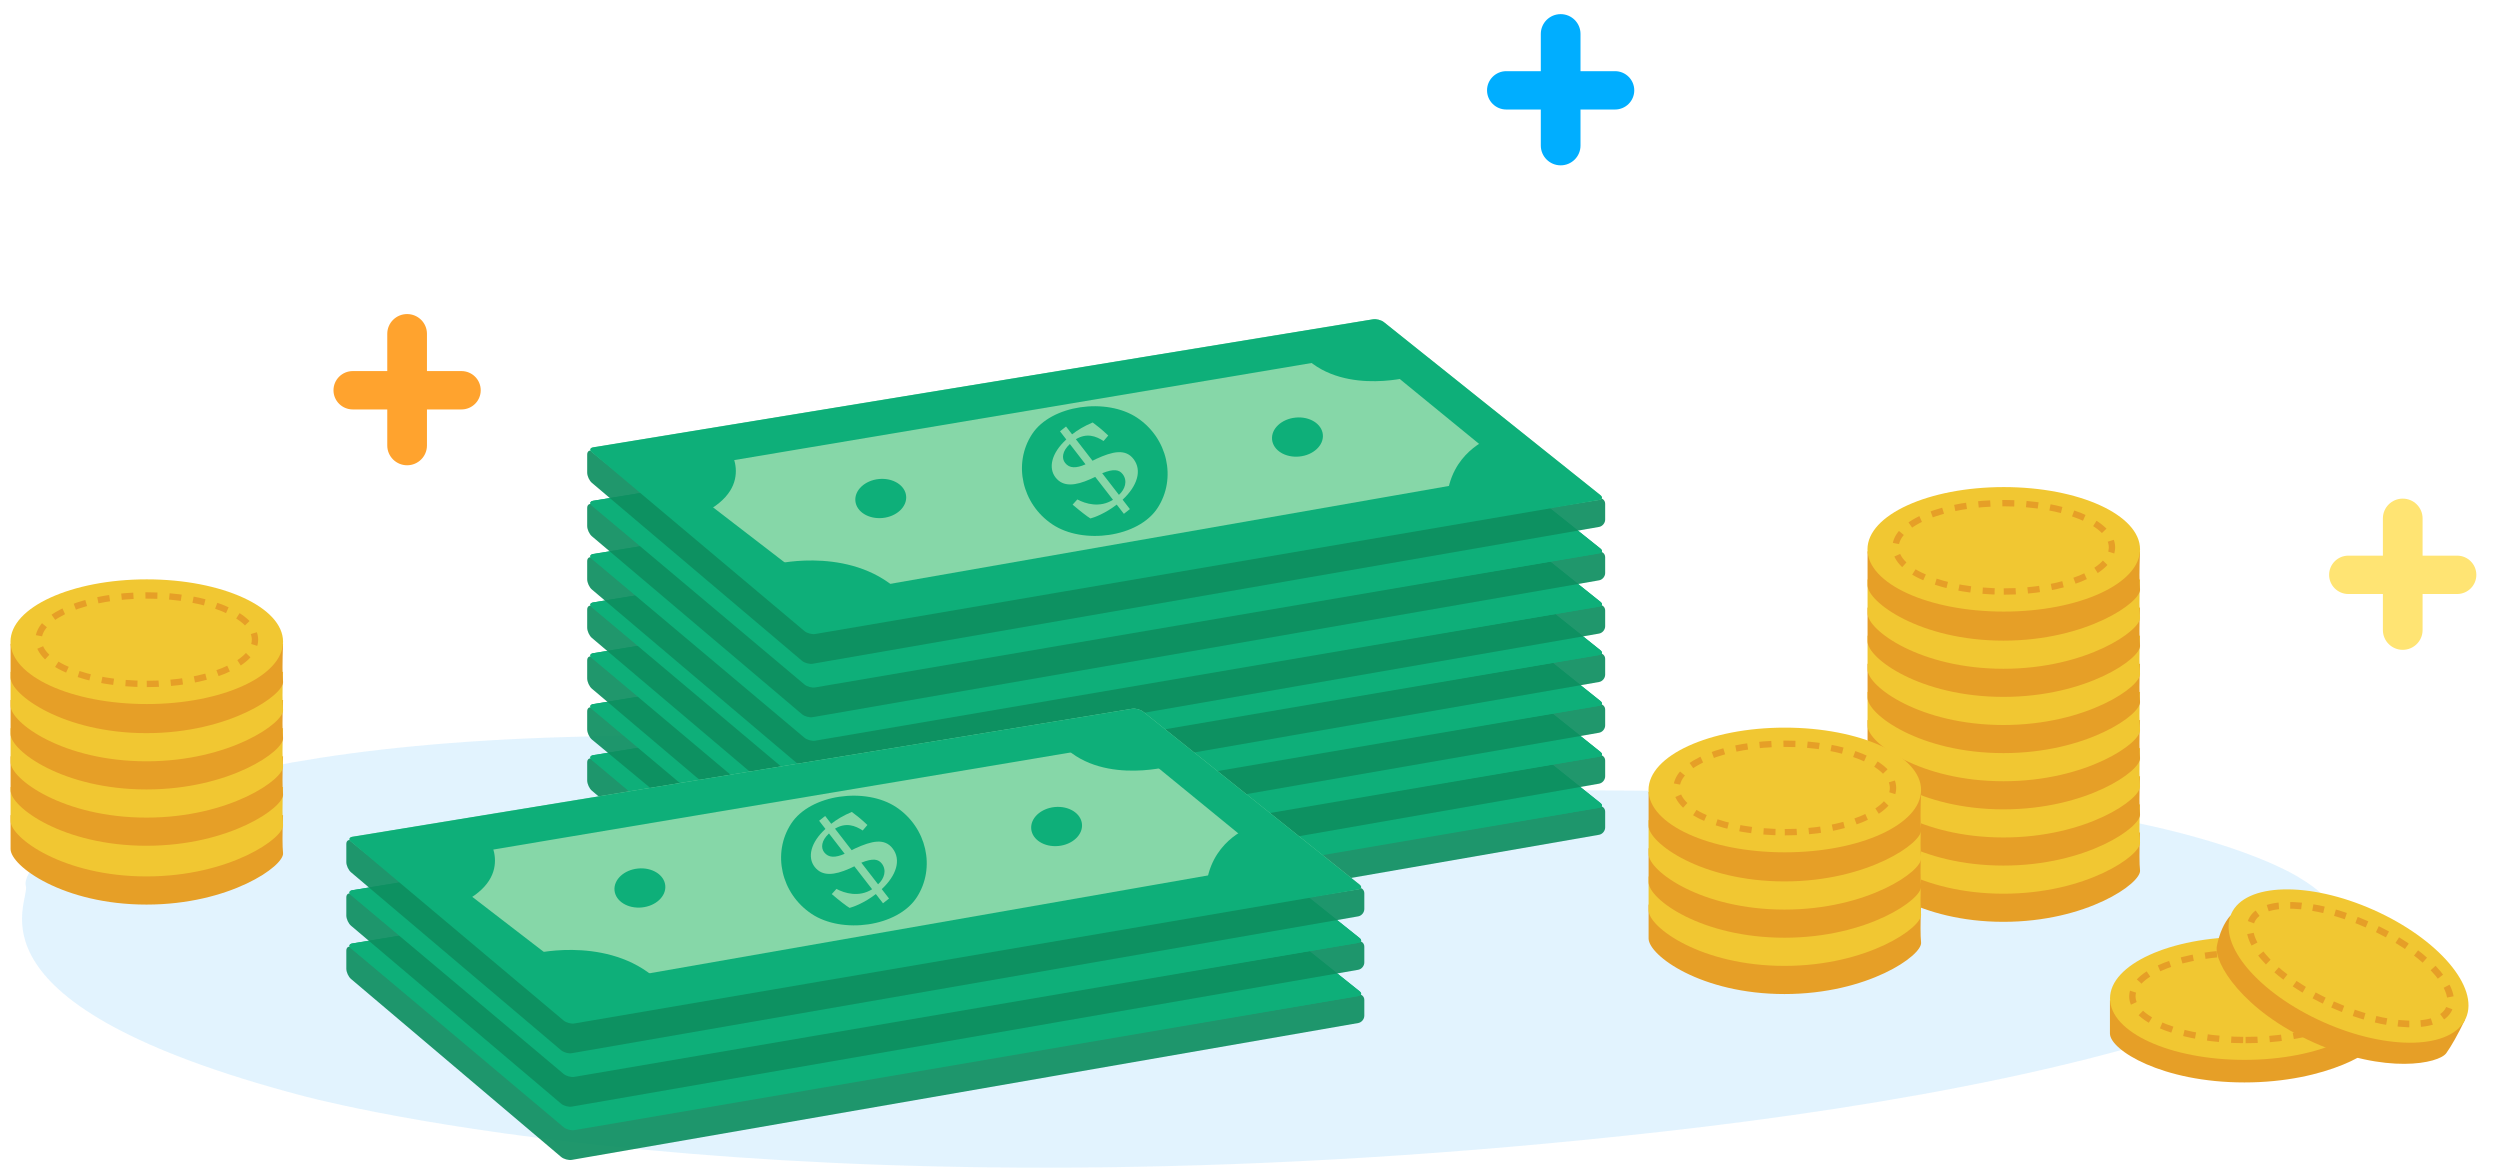 <svg xmlns="http://www.w3.org/2000/svg" width="167" height="78" viewBox="0 0 167 78" fill="none"><path opacity="0.15" d="M122.534 52.948C106.507 52.666 93.756 53.101 80.865 51.546C57.455 48.721 48.574 48.927 37.84 49.234C7.946 50.09 1.281 57.633 1.727 59.179C2.052 60.314 -3.023 67.101 20.303 73.224C23.691 74.112 55.646 81.811 111.006 75.598C126.588 73.85 142.549 70.907 152.757 66.303C155.773 64.942 158.655 61.604 153.597 58.629C153.597 58.629 145.685 53.356 122.534 52.948Z" fill="#3FB1FB"></path><path opacity="0.92" d="M39.59 50.703C39.389 50.597 39.224 50.698 39.224 50.927V52.137C39.224 52.366 39.366 52.674 39.54 52.821L53.571 64.706C53.745 64.853 54.069 64.941 54.292 64.903L106.82 55.763C107.043 55.724 107.225 55.505 107.225 55.276V54.219C107.225 53.99 107.041 53.822 106.816 53.847L56.459 59.303C56.234 59.327 55.886 59.261 55.685 59.155L39.59 50.703Z" fill="#0E8E60"></path><path d="M39.544 50.774C39.368 50.629 39.408 50.481 39.631 50.444L91.716 41.895C91.94 41.858 92.268 41.944 92.446 42.087L106.902 53.636C107.08 53.777 107.043 53.924 106.819 53.961L54.54 62.711C54.317 62.748 53.99 62.66 53.815 62.516L39.544 50.774Z" fill="#0EAF79"></path><path d="M92.445 42.086C92.267 41.944 91.939 41.858 91.716 41.895L39.631 50.444C39.407 50.481 39.367 50.631 39.541 50.778L53.736 62.719C53.911 62.866 54.236 62.954 54.459 62.916L106.819 53.964C107.042 53.925 107.08 53.778 106.902 53.636L92.445 42.086ZM44.846 52.312C44.666 52.173 44.702 52.029 44.925 51.991L91.01 44.242C91.233 44.205 91.559 44.292 91.736 44.436L100.957 51.978C101.133 52.123 101.094 52.273 100.871 52.312L55.64 60.236C55.417 60.275 55.087 60.193 54.907 60.055L44.846 52.312Z" fill="#0EAF79"></path><path d="M48.52 50.206C48.52 50.206 50.744 53.009 46.865 54.899L42.474 51.548L48.52 50.206Z" fill="#0EAF79"></path><path d="M51.938 58.22C51.938 58.22 57.136 57.013 60.313 60.307L55.355 61.712L51.938 58.22Z" fill="#0EAF79"></path><path d="M94.132 45.752C94.132 45.752 89.137 47.095 86.669 43.865C86.669 43.865 90.303 43.26 90.475 43.26C90.647 43.26 94.132 45.752 94.132 45.752Z" fill="#0EAF79"></path><path d="M99.514 49.841C99.514 49.841 96.861 50.785 96.646 53.955L102.239 52.31L99.514 49.841Z" fill="#0EAF79"></path><path d="M60.53 53.698C60.599 54.416 59.897 55.074 58.961 55.166C58.024 55.26 57.21 54.751 57.14 54.032C57.071 53.314 57.774 52.656 58.71 52.564C59.646 52.472 60.461 52.979 60.53 53.698Z" fill="#0EAF79"></path><path d="M86.794 51.061C87.73 50.969 88.433 50.312 88.362 49.594C88.292 48.876 87.476 48.368 86.539 48.459C85.603 48.551 84.9 49.208 84.971 49.926C85.041 50.644 85.857 51.152 86.794 51.061Z" fill="#0EAF79"></path><path d="M77.327 54.494C76.044 56.466 72.343 56.955 70.305 55.597C68.266 54.239 67.654 51.541 68.938 49.57C70.22 47.6 73.92 47.11 75.959 48.468C77.996 49.827 78.609 52.523 77.327 54.494Z" fill="#0EAF79"></path><path d="M73.222 51.222C74.322 50.718 75.176 50.525 75.717 51.225C76.309 51.988 75.966 53.036 74.992 53.943L75.477 54.572L75.075 54.889L74.596 54.272C73.841 54.858 73.102 55.133 72.842 55.198C72.65 55.089 72.128 54.685 71.651 54.275L71.965 53.928C72.506 54.219 73.47 54.509 74.347 53.951L73.161 52.419L72.841 52.569C71.832 53.015 71.019 53.113 70.509 52.458C70.019 51.823 70.226 50.84 71.228 49.922L70.808 49.376L71.211 49.057L71.617 49.579C71.977 49.294 72.435 49.02 72.991 48.786C73.277 48.997 73.567 49.218 74.033 49.659L73.718 50.026C73.215 49.698 72.6 49.467 71.868 49.905L72.981 51.343L73.222 51.222ZM71.466 50.227C70.956 50.698 70.908 51.179 71.146 51.484C71.438 51.862 71.887 51.857 72.514 51.582L71.466 50.227ZM74.745 53.62C75.161 53.251 75.336 52.681 74.996 52.24C74.762 51.941 74.418 51.859 73.626 52.177L74.745 53.62Z" fill="#0EAF79"></path><path opacity="0.92" d="M39.59 47.29C39.389 47.184 39.224 47.286 39.224 47.515V48.724C39.224 48.953 39.368 49.259 39.542 49.404L53.897 61.296C54.072 61.442 54.398 61.528 54.621 61.489L106.819 52.35C107.042 52.311 107.225 52.092 107.225 51.863V50.806C107.225 50.577 107.041 50.41 106.816 50.434L56.459 55.89C56.234 55.914 55.886 55.848 55.685 55.742L39.59 47.29Z" fill="#0E8E60"></path><path d="M39.543 47.361C39.368 47.217 39.407 47.068 39.631 47.031L91.716 38.481C91.94 38.445 92.268 38.531 92.445 38.673L106.902 50.222C107.08 50.364 107.042 50.51 106.819 50.548L54.484 59.327C54.261 59.364 53.935 59.276 53.76 59.131L39.543 47.361Z" fill="#0EAF79"></path><path d="M92.445 38.672C92.267 38.531 91.939 38.445 91.716 38.481L39.631 47.031C39.407 47.068 39.367 47.218 39.541 47.364L53.736 59.305C53.911 59.452 54.236 59.54 54.459 59.502L106.819 50.55C107.042 50.511 107.08 50.364 106.902 50.222L92.445 38.672ZM44.846 48.899C44.666 48.76 44.702 48.616 44.925 48.578L91.01 40.829C91.233 40.792 91.559 40.879 91.736 41.023L100.957 48.565C101.133 48.709 101.094 48.859 100.871 48.898L55.64 56.823C55.417 56.862 55.087 56.781 54.907 56.642L44.846 48.899Z" fill="#0EAF79"></path><path d="M48.52 46.793C48.52 46.793 50.744 49.596 46.865 51.486L42.474 48.134L48.52 46.793Z" fill="#0EAF79"></path><path d="M51.938 54.807C51.938 54.807 57.136 53.6 60.313 56.895L55.355 58.3L51.938 54.807Z" fill="#0EAF79"></path><path d="M94.132 42.339C94.132 42.339 89.137 43.682 86.669 40.453C86.669 40.453 90.303 39.847 90.475 39.847C90.647 39.847 94.132 42.339 94.132 42.339Z" fill="#0EAF79"></path><path d="M99.514 46.428C99.514 46.428 96.861 47.373 96.646 50.542L102.239 48.897L99.514 46.428Z" fill="#0EAF79"></path><path d="M60.53 50.284C60.599 51.002 59.897 51.66 58.961 51.752C58.025 51.846 57.21 51.337 57.14 50.618C57.071 49.9 57.774 49.242 58.71 49.15C59.646 49.058 60.461 49.566 60.53 50.284Z" fill="#0EAF79"></path><path d="M88.366 46.179C88.436 46.899 87.732 47.557 86.796 47.648C85.859 47.742 85.044 47.233 84.975 46.515C84.905 45.796 85.608 45.139 86.546 45.046C87.481 44.954 88.296 45.462 88.366 46.179Z" fill="#0EAF79"></path><path d="M77.327 51.082C76.044 53.053 72.343 53.542 70.305 52.184C68.266 50.827 67.654 48.128 68.938 46.157C70.22 44.187 73.92 43.697 75.959 45.054C77.996 46.413 78.609 49.11 77.327 51.082Z" fill="#0EAF79"></path><path d="M73.222 47.809C74.322 47.305 75.176 47.111 75.717 47.811C76.309 48.575 75.966 49.624 74.992 50.529L75.477 51.159L75.075 51.475L74.596 50.859C73.841 51.444 73.102 51.719 72.842 51.785C72.65 51.676 72.128 51.271 71.651 50.861L71.965 50.515C72.506 50.805 73.47 51.096 74.347 50.538L73.161 49.007L72.841 49.155C71.832 49.602 71.019 49.7 70.509 49.044C70.019 48.409 70.226 47.427 71.228 46.508L70.808 45.963L71.211 45.643L71.617 46.166C71.977 45.88 72.435 45.607 72.991 45.373C73.277 45.583 73.567 45.805 74.033 46.245L73.718 46.613C73.215 46.285 72.6 46.053 71.868 46.491L72.981 47.93L73.222 47.809ZM71.466 46.813C70.956 47.285 70.908 47.766 71.146 48.07C71.438 48.449 71.887 48.443 72.514 48.169L71.466 46.813ZM74.745 50.206C75.161 49.837 75.336 49.268 74.996 48.826C74.762 48.527 74.418 48.446 73.626 48.764L74.745 50.206Z" fill="#0EAF79"></path><path opacity="0.92" d="M39.59 43.889C39.389 43.783 39.224 43.885 39.224 44.114V45.322C39.224 45.551 39.366 45.859 39.54 46.006L53.571 57.891C53.745 58.038 54.069 58.126 54.292 58.088L106.82 48.947C107.043 48.908 107.225 48.689 107.225 48.46V47.404C107.225 47.175 107.041 47.008 106.816 47.032L56.459 52.489C56.234 52.514 55.886 52.447 55.685 52.342L39.59 43.889Z" fill="#0E8E60"></path><path d="M39.544 43.96C39.368 43.816 39.408 43.667 39.631 43.631L91.716 35.081C91.94 35.045 92.268 35.131 92.446 35.273L106.902 46.822C107.08 46.964 107.043 47.11 106.819 47.147L54.497 55.862C54.274 55.9 53.948 55.812 53.772 55.667L39.544 43.96Z" fill="#0EAF79"></path><path d="M92.445 35.273C92.267 35.131 91.939 35.045 91.716 35.081L39.631 43.631C39.407 43.667 39.367 43.817 39.541 43.963L53.736 55.904C53.911 56.051 54.236 56.139 54.459 56.101L106.819 47.149C107.042 47.111 107.08 46.964 106.902 46.822L92.445 35.273ZM44.846 45.498C44.666 45.359 44.702 45.215 44.925 45.178L91.01 37.428C91.233 37.391 91.559 37.478 91.736 37.622L100.957 45.165C101.133 45.309 101.094 45.459 100.871 45.498L55.64 53.422C55.417 53.461 55.087 53.379 54.907 53.24L44.846 45.498Z" fill="#0EAF79"></path><path d="M48.52 43.392C48.52 43.392 50.744 46.196 46.865 48.085L42.474 44.734L48.52 43.392Z" fill="#0EAF79"></path><path d="M51.938 51.407C51.938 51.407 57.136 50.198 60.313 53.493L55.355 54.898L51.938 51.407Z" fill="#0EAF79"></path><path d="M94.132 38.937C94.132 38.937 89.137 40.282 86.669 37.051C86.669 37.051 90.303 36.446 90.475 36.446C90.647 36.446 94.132 38.937 94.132 38.937Z" fill="#0EAF79"></path><path d="M99.514 43.027C99.514 43.027 96.861 43.972 96.646 47.14L102.239 45.495L99.514 43.027Z" fill="#0EAF79"></path><path d="M60.53 46.883C60.599 47.602 59.897 48.259 58.961 48.352C58.025 48.445 57.21 47.937 57.14 47.218C57.071 46.499 57.774 45.842 58.71 45.749C59.646 45.657 60.461 46.166 60.53 46.883Z" fill="#0EAF79"></path><path d="M86.8 44.245C87.736 44.154 88.439 43.497 88.369 42.779C88.299 42.061 87.483 41.552 86.546 41.644C85.609 41.735 84.907 42.392 84.977 43.11C85.047 43.828 85.863 44.337 86.8 44.245Z" fill="#0EAF79"></path><path d="M77.327 47.68C76.044 49.651 72.343 50.141 70.305 48.782C68.266 47.425 67.654 44.726 68.938 42.755C70.22 40.785 73.92 40.296 75.959 41.653C77.996 43.011 78.609 45.708 77.327 47.68Z" fill="#0EAF79"></path><path d="M73.222 44.407C74.322 43.903 75.176 43.71 75.717 44.41C76.309 45.174 75.966 46.222 74.992 47.129L75.477 47.757L75.075 48.075L74.596 47.458C73.841 48.043 73.102 48.318 72.842 48.384C72.65 48.275 72.128 47.87 71.651 47.46L71.965 47.113C72.506 47.404 73.47 47.695 74.347 47.138L73.161 45.606L72.841 45.754C71.832 46.202 71.019 46.297 70.509 45.643C70.019 45.009 70.226 44.026 71.228 43.107L70.808 42.563L71.211 42.243L71.617 42.764C71.977 42.479 72.435 42.206 72.991 41.973C73.277 42.182 73.567 42.405 74.033 42.844L73.718 43.211C73.215 42.883 72.6 42.653 71.868 43.09L72.981 44.529L73.222 44.407ZM71.466 43.41C70.956 43.884 70.908 44.364 71.146 44.668C71.438 45.047 71.887 45.041 72.514 44.767L71.466 43.41ZM74.745 46.805C75.161 46.436 75.336 45.866 74.996 45.425C74.762 45.127 74.418 45.045 73.626 45.362L74.745 46.805Z" fill="#0EAF79"></path><path opacity="0.92" d="M39.59 40.498C39.389 40.393 39.224 40.494 39.224 40.723V41.931C39.224 42.16 39.366 42.468 39.54 42.615L53.571 54.5C53.745 54.647 54.069 54.736 54.292 54.697L106.82 45.557C107.043 45.518 107.225 45.299 107.225 45.07V44.014C107.225 43.785 107.041 43.617 106.816 43.642L56.459 49.099C56.234 49.123 55.886 49.056 55.685 48.951L39.59 40.498Z" fill="#0E8E60"></path><path d="M39.543 40.57C39.368 40.425 39.407 40.276 39.631 40.24L91.716 31.691C91.939 31.654 92.268 31.74 92.445 31.882L106.902 43.431C107.08 43.573 107.042 43.72 106.819 43.757L54.519 52.535C54.295 52.572 53.969 52.485 53.794 52.34L39.543 40.57Z" fill="#0EAF79"></path><path d="M92.445 31.882C92.267 31.74 91.939 31.654 91.716 31.691L39.631 40.24C39.407 40.276 39.367 40.426 39.541 40.572L53.736 52.513C53.911 52.659 54.236 52.748 54.459 52.71L106.819 43.758C107.042 43.72 107.08 43.573 106.902 43.431L92.445 31.882ZM44.846 42.106C44.666 41.968 44.702 41.824 44.925 41.786L91.01 34.038C91.233 34 91.559 34.087 91.736 34.231L100.957 41.774C101.133 41.918 101.094 42.068 100.871 42.106L55.64 50.031C55.417 50.07 55.087 49.988 54.907 49.849L44.846 42.106Z" fill="#0EAF79"></path><path d="M48.52 40.002C48.52 40.002 50.744 42.805 46.865 44.694L42.474 41.343L48.52 40.002Z" fill="#0EAF79"></path><path d="M51.938 48.015C51.938 48.015 57.136 46.807 60.313 50.102L55.355 51.508L51.938 48.015Z" fill="#0EAF79"></path><path d="M94.132 35.547C94.132 35.547 89.137 36.891 86.669 33.661C86.669 33.661 90.303 33.055 90.475 33.055C90.647 33.055 94.132 35.547 94.132 35.547Z" fill="#0EAF79"></path><path d="M99.514 39.636C99.514 39.636 96.861 40.581 96.646 43.749L102.239 42.104L99.514 39.636Z" fill="#0EAF79"></path><path d="M60.53 43.492C60.599 44.211 59.897 44.869 58.961 44.961C58.025 45.053 57.21 44.546 57.14 43.828C57.071 43.108 57.774 42.45 58.71 42.358C59.646 42.266 60.461 42.774 60.53 43.492Z" fill="#0EAF79"></path><path d="M86.8 40.858C87.737 40.767 88.439 40.11 88.369 39.391C88.299 38.672 87.483 38.163 86.546 38.255C85.609 38.346 84.907 39.003 84.977 39.722C85.047 40.441 85.864 40.95 86.8 40.858Z" fill="#0EAF79"></path><path d="M77.327 44.29C76.044 46.261 72.343 46.751 70.305 45.392C68.266 44.035 67.654 41.336 68.938 39.365C70.22 37.395 73.92 36.906 75.959 38.263C77.996 39.621 78.609 42.318 77.327 44.29Z" fill="#0EAF79"></path><path d="M73.222 41.016C74.322 40.513 75.176 40.319 75.717 41.019C76.309 41.783 75.966 42.831 74.992 43.737L75.477 44.367L75.075 44.685L74.596 44.067C73.841 44.652 73.102 44.927 72.842 44.993C72.65 44.885 72.128 44.479 71.651 44.069L71.965 43.722C72.506 44.014 73.47 44.304 74.347 43.747L73.161 42.216L72.841 42.364C71.832 42.811 71.019 42.907 70.509 42.253C70.019 41.618 70.226 40.635 71.228 39.717L70.808 39.172L71.211 38.851L71.617 39.373C71.977 39.088 72.435 38.816 72.991 38.582C73.277 38.791 73.567 39.015 74.033 39.453L73.718 39.82C73.215 39.492 72.6 39.261 71.868 39.699L72.981 41.138L73.222 41.016ZM71.466 40.021C70.956 40.494 70.908 40.974 71.146 41.279C71.438 41.657 71.887 41.652 72.514 41.377L71.466 40.021ZM74.745 43.415C75.161 43.045 75.336 42.475 74.996 42.035C74.762 41.736 74.418 41.655 73.626 41.971L74.745 43.415Z" fill="#0EAF79"></path><path opacity="0.92" d="M39.59 37.264C39.389 37.158 39.224 37.259 39.224 37.488V38.698C39.224 38.927 39.366 39.234 39.54 39.381L53.571 51.267C53.745 51.414 54.069 51.502 54.292 51.463L106.82 42.323C107.043 42.284 107.225 42.065 107.225 41.836V40.78C107.225 40.551 107.041 40.384 106.816 40.408L56.459 45.864C56.234 45.889 55.886 45.822 55.685 45.717L39.59 37.264Z" fill="#0E8E60"></path><path d="M39.543 37.336C39.368 37.191 39.407 37.042 39.631 37.005L91.716 28.456C91.939 28.419 92.268 28.506 92.445 28.647L106.902 40.196C107.08 40.338 107.043 40.484 106.819 40.522L54.512 49.32C54.288 49.358 53.962 49.27 53.787 49.125L39.543 37.336Z" fill="#0EAF79"></path><path d="M92.445 28.647C92.267 28.505 91.939 28.42 91.716 28.456L39.631 37.005C39.407 37.042 39.367 37.192 39.541 37.338L53.736 49.28C53.911 49.426 54.236 49.514 54.459 49.477L106.819 40.523C107.042 40.486 107.08 40.338 106.902 40.196L92.445 28.647ZM44.846 38.873C44.666 38.734 44.702 38.59 44.925 38.552L91.01 30.803C91.233 30.765 91.559 30.852 91.736 30.996L100.957 38.54C101.133 38.684 101.094 38.834 100.871 38.873L55.64 46.797C55.417 46.836 55.087 46.755 54.907 46.616L44.846 38.873Z" fill="#0EAF79"></path><path d="M48.52 36.768C48.52 36.768 50.744 39.57 46.865 41.46L42.474 38.109L48.52 36.768Z" fill="#0EAF79"></path><path d="M51.938 44.78C51.938 44.78 57.136 43.573 60.313 46.868L55.355 48.273L51.938 44.78Z" fill="#0EAF79"></path><path d="M94.132 32.312C94.132 32.312 89.137 33.656 86.669 30.426C86.669 30.426 90.303 29.82 90.475 29.82C90.647 29.82 94.132 32.312 94.132 32.312Z" fill="#0EAF79"></path><path d="M99.514 36.401C99.514 36.401 96.861 37.346 96.646 40.514L102.239 38.869L99.514 36.401Z" fill="#0EAF79"></path><path d="M60.53 40.258C60.599 40.976 59.897 41.634 58.961 41.726C58.025 41.819 57.21 41.312 57.14 40.593C57.071 39.874 57.774 39.217 58.71 39.123C59.646 39.032 60.461 39.54 60.53 40.258Z" fill="#0EAF79"></path><path d="M88.366 36.154C88.436 36.873 87.732 37.531 86.796 37.623C85.859 37.715 85.044 37.207 84.975 36.489C84.905 35.77 85.608 35.113 86.546 35.019C87.481 34.928 88.296 35.435 88.366 36.154Z" fill="#0EAF79"></path><path d="M77.327 41.056C76.044 43.026 72.343 43.516 70.305 42.159C68.266 40.8 67.654 38.102 68.938 36.131C70.22 34.16 73.92 33.672 75.959 35.028C77.996 36.387 78.609 39.084 77.327 41.056Z" fill="#0EAF79"></path><path d="M73.222 37.783C74.322 37.279 75.176 37.085 75.717 37.785C76.309 38.549 75.966 39.597 74.992 40.503L75.477 41.133L75.075 41.45L74.596 40.833C73.841 41.418 73.102 41.692 72.842 41.759C72.65 41.651 72.128 41.246 71.651 40.835L71.965 40.489C72.506 40.78 73.47 41.07 74.347 40.512L73.161 38.981L72.841 39.129C71.832 39.577 71.019 39.673 70.509 39.019C70.019 38.384 70.226 37.401 71.228 36.483L70.808 35.938L71.211 35.618L71.617 36.14C71.977 35.855 72.435 35.581 72.991 35.348C73.277 35.558 73.567 35.78 74.033 36.219L73.718 36.586C73.215 36.259 72.6 36.027 71.868 36.466L72.981 37.904L73.222 37.783ZM71.466 36.787C70.956 37.26 70.908 37.739 71.146 38.044C71.438 38.423 71.887 38.417 72.514 38.143L71.466 36.787ZM74.745 40.181C75.161 39.811 75.336 39.241 74.996 38.8C74.762 38.502 74.418 38.421 73.626 38.738L74.745 40.181Z" fill="#0EAF79"></path><path opacity="0.92" d="M39.59 33.707C39.389 33.602 39.224 33.703 39.224 33.932V35.14C39.224 35.369 39.366 35.677 39.54 35.824L53.571 47.709C53.745 47.856 54.069 47.944 54.292 47.906L106.82 38.766C107.043 38.727 107.225 38.508 107.225 38.279V37.223C107.225 36.994 107.041 36.827 106.816 36.851L56.459 42.306C56.234 42.331 55.886 42.264 55.685 42.158L39.59 33.707Z" fill="#0E8E60"></path><path d="M39.543 33.779C39.368 33.634 39.407 33.485 39.631 33.449L91.716 24.898C91.94 24.861 92.268 24.947 92.445 25.089L106.902 36.639C107.08 36.781 107.043 36.928 106.819 36.966L54.498 45.76C54.275 45.797 53.948 45.709 53.773 45.564L39.543 33.779Z" fill="#0EAF79"></path><path d="M92.445 25.089C92.267 24.947 91.939 24.861 91.716 24.898L39.631 33.449C39.407 33.485 39.367 33.635 39.541 33.781L53.736 45.722C53.911 45.869 54.236 45.957 54.459 45.919L106.819 36.967C107.042 36.929 107.08 36.782 106.902 36.64L92.445 25.089ZM44.846 35.316C44.666 35.178 44.702 35.033 44.925 34.996L91.01 27.245C91.233 27.208 91.56 27.295 91.736 27.439L100.957 34.981C101.133 35.126 101.094 35.275 100.871 35.314L55.64 43.239C55.417 43.279 55.087 43.197 54.907 43.058L44.846 35.316Z" fill="#0EAF79"></path><path d="M48.52 33.209C48.52 33.209 50.744 36.013 46.865 37.902L42.474 34.551L48.52 33.209Z" fill="#0EAF79"></path><path d="M51.938 41.223C51.938 41.223 57.136 40.016 60.313 43.312L55.355 44.716L51.938 41.223Z" fill="#0EAF79"></path><path d="M94.132 28.756C94.132 28.756 89.137 30.099 86.669 26.869C86.669 26.869 90.303 26.263 90.475 26.263C90.647 26.263 94.132 28.756 94.132 28.756Z" fill="#0EAF79"></path><path d="M99.514 32.844C99.514 32.844 96.861 33.79 96.646 36.958L102.239 35.312L99.514 32.844Z" fill="#0EAF79"></path><path d="M60.53 36.7C60.599 37.419 59.897 38.077 58.961 38.17C58.025 38.263 57.21 37.754 57.14 37.035C57.071 36.317 57.774 35.659 58.71 35.568C59.646 35.475 60.461 35.983 60.53 36.7Z" fill="#0EAF79"></path><path d="M88.366 32.597C88.436 33.315 87.732 33.974 86.796 34.065C85.859 34.158 85.044 33.65 84.975 32.932C84.905 32.212 85.608 31.555 86.546 31.463C87.481 31.371 88.296 31.878 88.366 32.597Z" fill="#0EAF79"></path><path d="M77.327 37.499C76.044 39.47 72.343 39.959 70.305 38.601C68.266 37.243 67.654 34.545 68.938 32.574C70.22 30.604 73.92 30.113 75.959 31.471C77.996 32.83 78.609 35.528 77.327 37.499Z" fill="#0EAF79"></path><path d="M73.222 34.226C74.322 33.722 75.176 33.529 75.717 34.228C76.309 34.992 75.966 36.041 74.992 36.947L75.477 37.576L75.075 37.892L74.596 37.275C73.841 37.861 73.102 38.136 72.842 38.202C72.65 38.093 72.128 37.689 71.651 37.279L71.965 36.932C72.506 37.222 73.47 37.513 74.347 36.955L73.161 35.423L72.841 35.573C71.832 36.018 71.019 36.116 70.509 35.461C70.019 34.826 70.226 33.844 71.228 32.926L70.808 32.38L71.211 32.06L71.617 32.583C71.977 32.297 72.435 32.025 72.991 31.79C73.277 32 73.567 32.222 74.033 32.662L73.718 33.029C73.215 32.701 72.6 32.471 71.868 32.908L72.981 34.347L73.222 34.226ZM71.466 33.229C70.956 33.701 70.908 34.182 71.146 34.487C71.438 34.865 71.887 34.86 72.514 34.586L71.466 33.229ZM74.745 36.624C75.161 36.254 75.336 35.685 74.996 35.244C74.762 34.944 74.418 34.862 73.626 35.181L74.745 36.624Z" fill="#0EAF79"></path><path opacity="0.92" d="M39.59 30.139C39.389 30.033 39.224 30.135 39.224 30.364V31.572C39.224 31.801 39.366 32.109 39.54 32.256L53.571 44.141C53.745 44.288 54.069 44.376 54.292 44.338L106.82 35.198C107.043 35.158 107.225 34.939 107.225 34.71V33.654C107.225 33.425 107.041 33.258 106.816 33.282L56.459 38.737C56.234 38.762 55.886 38.695 55.685 38.59L39.59 30.139Z" fill="#0E8E60"></path><path d="M39.546 30.206C39.369 30.064 39.407 29.917 39.63 29.881L91.716 21.33C91.939 21.293 92.268 21.379 92.445 21.521L106.902 33.071C107.079 33.213 107.042 33.358 106.818 33.394L54.293 41.674C54.069 41.71 53.741 41.622 53.564 41.479L39.546 30.206Z" fill="#86D7A8"></path><path d="M92.445 21.521C92.267 21.379 91.939 21.293 91.716 21.33L39.63 29.88C39.407 29.917 39.367 30.067 39.541 30.213L53.736 42.154C53.91 42.3 54.236 42.389 54.459 42.351L106.819 33.399C107.042 33.361 107.079 33.214 106.902 33.072L92.445 21.521ZM44.846 31.747C44.666 31.609 44.702 31.465 44.925 31.427L91.01 23.678C91.233 23.64 91.559 23.727 91.736 23.871L100.957 31.414C101.133 31.558 101.094 31.708 100.871 31.746L55.64 39.672C55.417 39.711 55.087 39.629 54.907 39.49L44.846 31.747Z" fill="#0EAF79"></path><path d="M48.52 29.642C48.52 29.642 50.744 32.444 46.865 34.334L42.473 30.983L48.52 29.642Z" fill="#0EAF79"></path><path d="M51.938 37.656C51.938 37.656 57.136 36.448 60.313 39.743L55.355 41.148L51.938 37.656Z" fill="#0EAF79"></path><path d="M94.132 25.188C94.132 25.188 89.137 26.531 86.669 23.3C86.669 23.3 90.303 22.695 90.475 22.695C90.647 22.695 94.132 25.188 94.132 25.188Z" fill="#0EAF79"></path><path d="M99.514 29.277C99.514 29.277 96.861 30.221 96.646 33.39L102.239 31.745L99.514 29.277Z" fill="#0EAF79"></path><path d="M60.53 33.133C60.599 33.851 59.896 34.509 58.961 34.601C58.024 34.694 57.209 34.187 57.139 33.468C57.071 32.749 57.774 32.091 58.709 31.999C59.646 31.907 60.461 32.414 60.53 33.133Z" fill="#0EAF79"></path><path d="M88.366 29.028C88.436 29.747 87.732 30.405 86.796 30.496C85.859 30.589 85.044 30.082 84.974 29.363C84.905 28.643 85.608 27.986 86.546 27.895C87.481 27.802 88.296 28.31 88.366 29.028Z" fill="#0EAF79"></path><path d="M77.327 33.931C76.044 35.901 72.342 36.39 70.305 35.032C68.266 33.675 67.654 30.977 68.938 29.006C70.22 27.036 73.92 26.546 75.959 27.904C77.996 29.261 78.609 31.958 77.327 33.931Z" fill="#0EAF79"></path><path d="M73.222 30.657C74.321 30.152 75.176 29.96 75.717 30.66C76.309 31.423 75.966 32.471 74.991 33.379L75.477 34.007L75.075 34.324L74.596 33.707C73.841 34.293 73.102 34.568 72.842 34.633C72.65 34.525 72.128 34.12 71.65 33.71L71.965 33.363C72.506 33.654 73.469 33.944 74.347 33.386L73.161 31.855L72.841 32.004C71.832 32.451 71.019 32.548 70.509 31.893C70.019 31.259 70.226 30.275 71.228 29.357L70.808 28.812L71.211 28.491L71.616 29.014C71.976 28.729 72.435 28.456 72.991 28.221C73.276 28.431 73.567 28.654 74.032 29.094L73.718 29.461C73.215 29.133 72.6 28.902 71.868 29.34L72.981 30.778L73.222 30.657ZM71.466 29.661C70.956 30.134 70.908 30.615 71.146 30.919C71.438 31.296 71.887 31.292 72.514 31.017L71.466 29.661ZM74.745 33.056C75.16 32.686 75.336 32.117 74.996 31.675C74.762 31.376 74.418 31.294 73.626 31.611L74.745 33.056Z" fill="#86D7A8"></path><path opacity="0.92" d="M23.5 63.279C23.299 63.173 23.134 63.275 23.134 63.504V64.713C23.134 64.942 23.276 65.25 23.45 65.397L37.481 77.282C37.655 77.429 37.979 77.517 38.202 77.479L90.731 68.338C90.954 68.299 91.136 68.08 91.136 67.851V66.795C91.136 66.566 90.952 66.398 90.727 66.423L40.369 71.88C40.144 71.905 39.796 71.838 39.595 71.733L23.5 63.279Z" fill="#0E8E60"></path><path d="M23.453 63.351C23.278 63.206 23.317 63.057 23.541 63.02L75.627 54.471C75.85 54.435 76.178 54.52 76.356 54.663L90.812 66.211C90.99 66.353 90.953 66.5 90.73 66.537L38.422 75.336C38.199 75.373 37.872 75.285 37.697 75.14L23.453 63.351Z" fill="#0EAF79"></path><path d="M76.356 54.663C76.179 54.521 75.851 54.435 75.627 54.471L23.541 63.02C23.318 63.057 23.277 63.207 23.451 63.354L37.648 75.295C37.822 75.441 38.147 75.53 38.37 75.492L90.73 66.539C90.954 66.501 90.991 66.353 90.813 66.211L76.356 54.663ZM28.758 64.888C28.578 64.749 28.613 64.605 28.836 64.567L74.92 56.818C75.143 56.78 75.47 56.867 75.646 57.011L84.868 64.555C85.044 64.699 85.005 64.849 84.782 64.888L39.55 72.812C39.327 72.851 38.998 72.77 38.817 72.631L28.758 64.888Z" fill="#0EAF79"></path><path d="M32.429 62.783C32.429 62.783 34.654 65.586 30.775 67.476L26.384 64.124L32.429 62.783Z" fill="#0EAF79"></path><path d="M35.849 70.796C35.849 70.796 41.046 69.589 44.223 72.884L39.265 74.289L35.849 70.796Z" fill="#0EAF79"></path><path d="M78.042 58.328C78.042 58.328 73.046 59.672 70.58 56.443C70.58 56.443 74.213 55.836 74.385 55.836C74.557 55.836 78.042 58.328 78.042 58.328Z" fill="#0EAF79"></path><path d="M83.424 62.417C83.424 62.417 80.772 63.362 80.556 66.531L86.149 64.885L83.424 62.417Z" fill="#0EAF79"></path><path d="M44.441 66.274C44.511 66.993 43.808 67.65 42.872 67.742C41.936 67.836 41.12 67.328 41.051 66.609C40.982 65.891 41.685 65.233 42.621 65.139C43.558 65.048 44.373 65.555 44.441 66.274Z" fill="#0EAF79"></path><path d="M72.276 62.169C72.345 62.888 71.642 63.546 70.707 63.638C69.77 63.731 68.955 63.222 68.886 62.504C68.817 61.786 69.519 61.128 70.456 61.035C71.392 60.944 72.207 61.451 72.276 62.169Z" fill="#0EAF79"></path><path d="M61.237 67.072C59.955 69.042 56.253 69.532 54.215 68.174C52.177 66.816 51.564 64.117 52.848 62.146C54.13 60.176 57.831 59.687 59.87 61.043C61.907 62.403 62.519 65.099 61.237 67.072Z" fill="#0EAF79"></path><path d="M57.132 63.798C58.232 63.294 59.087 63.1 59.627 63.8C60.218 64.564 59.875 65.612 58.901 66.519L59.387 67.148L58.985 67.466L58.506 66.848C57.751 67.433 57.011 67.707 56.753 67.774C56.561 67.666 56.038 67.261 55.561 66.85L55.874 66.504C56.415 66.795 57.379 67.085 58.258 66.527L57.071 64.996L56.751 65.145C55.742 65.592 54.928 65.688 54.419 65.034C53.928 64.399 54.136 63.416 55.139 62.498L54.717 61.953L55.121 61.633L55.526 62.155C55.886 61.87 56.345 61.596 56.901 61.363C57.186 61.573 57.476 61.795 57.943 62.234L57.628 62.601C57.124 62.274 56.509 62.042 55.778 62.481L56.891 63.919L57.132 63.798ZM55.376 62.802C54.866 63.275 54.819 63.755 55.056 64.059C55.349 64.438 55.798 64.433 56.424 64.159L55.376 62.802ZM58.655 66.196C59.071 65.826 59.247 65.256 58.906 64.816C58.672 64.517 58.329 64.435 57.536 64.753L58.655 66.196Z" fill="#0EAF79"></path><path opacity="0.92" d="M23.5 59.723C23.299 59.617 23.134 59.718 23.134 59.947V61.156C23.134 61.385 23.276 61.692 23.45 61.839L37.481 73.725C37.655 73.872 37.979 73.96 38.202 73.921L90.731 64.781C90.954 64.742 91.136 64.523 91.136 64.294V63.239C91.136 63.01 90.952 62.842 90.727 62.867L40.369 68.322C40.144 68.346 39.796 68.28 39.595 68.174L23.5 59.723Z" fill="#0E8E60"></path><path d="M23.453 59.795C23.278 59.649 23.317 59.501 23.541 59.464L75.627 50.913C75.85 50.877 76.178 50.963 76.356 51.105L90.812 62.655C90.99 62.797 90.953 62.944 90.73 62.981L38.409 71.775C38.186 71.813 37.859 71.725 37.684 71.58L23.453 59.795Z" fill="#0EAF79"></path><path d="M76.356 51.105C76.179 50.963 75.851 50.877 75.627 50.913L23.541 59.464C23.318 59.501 23.277 59.651 23.451 59.797L37.648 71.737C37.822 71.884 38.147 71.972 38.37 71.934L90.73 62.983C90.954 62.945 90.991 62.797 90.813 62.655L76.356 51.105ZM28.758 61.332C28.578 61.193 28.613 61.048 28.836 61.011L74.92 53.261C75.143 53.224 75.47 53.311 75.646 53.455L84.868 60.997C85.044 61.141 85.005 61.291 84.782 61.33L39.551 69.255C39.328 69.294 38.998 69.212 38.818 69.074L28.758 61.332Z" fill="#0EAF79"></path><path d="M32.429 59.225C32.429 59.225 34.654 62.029 30.775 63.918L26.384 60.566L32.429 59.225Z" fill="#0EAF79"></path><path d="M35.849 67.239C35.849 67.239 41.046 66.032 44.223 69.327L39.265 70.732L35.849 67.239Z" fill="#0EAF79"></path><path d="M78.042 54.772C78.042 54.772 73.046 56.115 70.58 52.885C70.58 52.885 74.213 52.279 74.385 52.279C74.557 52.278 78.042 54.772 78.042 54.772Z" fill="#0EAF79"></path><path d="M83.424 58.86C83.424 58.86 80.772 59.805 80.556 62.974L86.149 61.328L83.424 58.86Z" fill="#0EAF79"></path><path d="M42.872 64.188C43.808 64.096 44.51 63.439 44.44 62.72C44.37 62.001 43.554 61.492 42.618 61.584C41.682 61.675 40.98 62.332 41.05 63.051C41.12 63.77 41.936 64.279 42.872 64.188Z" fill="#0EAF79"></path><path d="M72.276 58.612C72.345 59.33 71.642 59.989 70.707 60.08C69.77 60.174 68.955 59.666 68.886 58.946C68.817 58.228 69.519 57.571 70.456 57.478C71.392 57.387 72.207 57.895 72.276 58.612Z" fill="#0EAF79"></path><path d="M61.237 63.514C59.955 65.486 56.253 65.974 54.215 64.616C52.177 63.259 51.564 60.561 52.848 58.59C54.13 56.619 57.831 56.129 59.87 57.487C61.907 58.845 62.519 61.543 61.237 63.514Z" fill="#0EAF79"></path><path d="M57.132 60.241C58.232 59.737 59.087 59.544 59.627 60.244C60.218 61.007 59.875 62.056 58.901 62.962L59.387 63.591L58.985 63.908L58.506 63.291C57.751 63.877 57.011 64.151 56.753 64.217C56.561 64.109 56.038 63.704 55.561 63.294L55.874 62.948C56.415 63.237 57.379 63.528 58.258 62.97L57.071 61.439L56.751 61.588C55.742 62.034 54.928 62.132 54.419 61.476C53.928 60.842 54.136 59.86 55.139 58.941L54.717 58.396L55.121 58.076L55.526 58.599C55.886 58.313 56.345 58.04 56.901 57.806C57.186 58.015 57.476 58.238 57.943 58.677L57.628 59.045C57.124 58.717 56.509 58.486 55.778 58.924L56.891 60.362L57.132 60.241ZM55.376 59.246C54.866 59.717 54.819 60.198 55.056 60.503C55.349 60.881 55.798 60.876 56.424 60.601L55.376 59.246ZM58.655 62.639C59.071 62.269 59.247 61.701 58.906 61.259C58.672 60.959 58.329 60.878 57.536 61.196L58.655 62.639Z" fill="#0EAF79"></path><path opacity="0.92" d="M23.5 56.154C23.299 56.049 23.134 56.15 23.134 56.379V57.587C23.134 57.816 23.276 58.124 23.45 58.271L37.481 70.156C37.655 70.303 37.979 70.392 38.202 70.353L90.731 61.213C90.954 61.173 91.136 60.954 91.136 60.725V59.67C91.136 59.441 90.952 59.273 90.727 59.297L40.369 64.753C40.144 64.777 39.796 64.711 39.595 64.605L23.5 56.154Z" fill="#0E8E60"></path><path d="M23.457 56.222C23.28 56.079 23.317 55.933 23.541 55.896L75.627 47.345C75.85 47.309 76.179 47.395 76.356 47.537L90.812 59.087C90.99 59.229 90.953 59.374 90.729 59.409L38.203 67.689C37.979 67.725 37.651 67.637 37.474 67.495L23.457 56.222Z" fill="#86D7A8"></path><path d="M76.356 47.536C76.179 47.395 75.851 47.309 75.627 47.345L23.541 55.896C23.318 55.933 23.277 56.083 23.451 56.229L37.648 68.17C37.822 68.317 38.147 68.405 38.37 68.367L90.73 59.415C90.954 59.377 90.991 59.23 90.813 59.087L76.356 47.536ZM28.758 57.763C28.578 57.624 28.613 57.48 28.836 57.442L74.92 49.693C75.143 49.656 75.47 49.743 75.646 49.887L84.868 57.429C85.044 57.573 85.005 57.723 84.782 57.762L39.551 65.687C39.328 65.726 38.998 65.645 38.818 65.506L28.758 57.763Z" fill="#0EAF79"></path><path d="M32.429 55.658C32.429 55.658 34.654 58.461 30.775 60.35L26.384 56.998L32.429 55.658Z" fill="#0EAF79"></path><path d="M35.849 63.671C35.849 63.671 41.046 62.464 44.223 65.759L39.266 67.163L35.849 63.671Z" fill="#0EAF79"></path><path d="M78.042 51.203C78.042 51.203 73.046 52.546 70.58 49.316C70.58 49.316 74.213 48.711 74.385 48.711C74.558 48.711 78.042 51.203 78.042 51.203Z" fill="#0EAF79"></path><path d="M83.424 55.293C83.424 55.293 80.772 56.237 80.556 59.406L86.149 57.761L83.424 55.293Z" fill="#0EAF79"></path><path d="M42.872 60.618C43.808 60.527 44.51 59.871 44.44 59.152C44.37 58.434 43.554 57.925 42.618 58.017C41.682 58.108 40.98 58.764 41.05 59.483C41.12 60.201 41.936 60.71 42.872 60.618Z" fill="#0EAF79"></path><path d="M72.276 55.044C72.345 55.763 71.642 56.421 70.707 56.512C69.77 56.605 68.955 56.097 68.886 55.379C68.817 54.659 69.519 54.002 70.456 53.91C71.392 53.818 72.207 54.325 72.276 55.044Z" fill="#0EAF79"></path><path d="M61.237 59.946C59.955 61.916 56.253 62.406 54.215 61.047C52.177 59.691 51.564 56.992 52.848 55.022C54.13 53.051 57.831 52.561 59.87 53.919C61.907 55.276 62.519 57.974 61.237 59.946Z" fill="#0EAF79"></path><path d="M57.132 56.672C58.232 56.168 59.087 55.975 59.627 56.676C60.218 57.439 59.875 58.487 58.901 59.394L59.387 60.022L58.985 60.34L58.506 59.723C57.751 60.309 57.011 60.583 56.753 60.648C56.561 60.54 56.038 60.135 55.561 59.725L55.874 59.379C56.415 59.669 57.379 59.959 58.258 59.402L57.071 57.87L56.751 58.02C55.742 58.466 54.928 58.563 54.419 57.908C53.928 57.275 54.136 56.291 55.139 55.372L54.717 54.827L55.121 54.507L55.526 55.03C55.886 54.744 56.345 54.471 56.901 54.237C57.186 54.447 57.476 54.669 57.943 55.109L57.628 55.477C57.124 55.148 56.509 54.917 55.778 55.356L56.891 56.793L57.132 56.672ZM55.376 55.676C54.866 56.149 54.819 56.63 55.056 56.934C55.349 57.311 55.798 57.307 56.424 57.032L55.376 55.676ZM58.655 59.071C59.071 58.701 59.247 58.132 58.906 57.69C58.672 57.391 58.329 57.31 57.536 57.627L58.655 59.071Z" fill="#86D7A8"></path><path d="M133.829 61.578C139.4 61.578 143.046 58.997 142.954 58.14C142.906 57.692 142.906 56.849 142.954 55.612H124.753C124.753 56.255 124.753 57.008 124.753 57.872C124.753 58.998 128.259 61.578 133.829 61.578Z" fill="#E69F27"></path><path d="M133.829 59.699C139.4 59.699 143.046 57.119 142.954 56.262C142.906 55.814 142.906 54.971 142.954 53.733H124.753C124.753 54.377 124.753 55.13 124.753 55.994C124.753 57.12 128.259 59.699 133.829 59.699Z" fill="#F1C732"></path><path d="M133.829 57.821C139.4 57.821 143.046 55.241 142.954 54.384C142.906 53.935 142.906 53.093 142.954 51.855H124.753C124.753 52.498 124.753 53.252 124.753 54.115C124.753 55.242 128.259 57.821 133.829 57.821Z" fill="#E69F27"></path><path d="M133.829 55.943C139.4 55.943 143.046 53.363 142.954 52.506C142.906 52.058 142.906 51.215 142.954 49.977H124.753C124.753 50.62 124.753 51.374 124.753 52.238C124.753 53.364 128.259 55.943 133.829 55.943Z" fill="#F1C732"></path><path d="M133.829 54.065C139.4 54.065 143.046 51.484 142.954 50.627C142.906 50.179 142.906 49.336 142.954 48.099H124.753C124.753 48.742 124.753 49.495 124.753 50.359C124.753 51.485 128.259 54.065 133.829 54.065Z" fill="#E69F27"></path><path d="M133.829 52.187C139.4 52.187 143.046 49.606 142.954 48.75C142.906 48.301 142.906 47.458 142.954 46.221H124.753C124.753 46.864 124.753 47.617 124.753 48.481C124.753 49.607 128.259 52.187 133.829 52.187Z" fill="#F1C732"></path><path d="M133.829 50.308C139.4 50.308 143.046 47.728 142.954 46.871C142.906 46.423 142.906 45.58 142.954 44.343H124.753C124.753 44.986 124.753 45.739 124.753 46.603C124.753 47.729 128.259 50.308 133.829 50.308Z" fill="#E69F27"></path><path d="M133.829 48.43C139.4 48.43 143.046 45.85 142.954 44.993C142.906 44.545 142.906 43.702 142.954 42.464H124.753C124.753 43.108 124.753 43.861 124.753 44.725C124.753 45.851 128.259 48.43 133.829 48.43Z" fill="#F1C732"></path><path d="M133.829 46.552C139.4 46.552 143.046 43.971 142.954 43.115C142.906 42.666 142.906 41.824 142.954 40.586H124.753C124.753 41.229 124.753 41.983 124.753 42.846C124.753 43.973 128.259 46.552 133.829 46.552Z" fill="#E69F27"></path><path d="M133.829 44.674C139.4 44.674 143.046 42.094 142.954 41.237C142.906 40.789 142.906 39.946 142.954 38.709H124.753C124.753 39.352 124.753 40.105 124.753 40.969C124.753 42.095 128.259 44.674 133.829 44.674Z" fill="#F1C732"></path><path d="M133.829 42.795C139.4 42.795 143.046 40.215 142.954 39.358C142.906 38.91 142.906 38.067 142.954 36.83H124.753C124.753 37.473 124.753 38.226 124.753 39.09C124.753 40.216 128.259 42.795 133.829 42.795Z" fill="#E69F27"></path><path d="M133.851 40.854C138.879 40.854 142.955 38.992 142.955 36.696C142.955 34.399 138.879 32.537 133.851 32.537C128.823 32.537 124.747 34.399 124.747 36.696C124.747 38.992 128.823 40.854 133.851 40.854Z" fill="#F1C732"></path><path fill-rule="evenodd" clip-rule="evenodd" d="M133.851 39.513C137.844 39.513 141.08 38.191 141.08 36.562C141.08 34.931 137.844 33.61 133.851 33.61C129.858 33.61 126.622 34.931 126.622 36.562C126.622 38.191 129.858 39.513 133.851 39.513Z" stroke="#E69F27" stroke-width="0.424" stroke-linejoin="round" stroke-dasharray="0.8 0.8"></path><path d="M119.203 66.402C124.774 66.402 128.419 63.818 128.328 62.96C128.28 62.511 128.28 61.667 128.328 60.428H110.126C110.126 61.072 110.126 61.826 110.126 62.691C110.126 63.819 113.632 66.402 119.203 66.402Z" fill="#E69F27"></path><path d="M119.203 64.521C124.774 64.521 128.419 61.937 128.328 61.079C128.28 60.63 128.28 59.786 128.328 58.547H110.126C110.126 59.191 110.126 59.945 110.126 60.81C110.126 61.938 113.632 64.521 119.203 64.521Z" fill="#F1C732"></path><path d="M119.203 62.64C124.774 62.64 128.419 60.056 128.328 59.198C128.28 58.749 128.28 57.905 128.328 56.666H110.126C110.126 57.31 110.126 58.065 110.126 58.93C110.126 60.057 113.632 62.64 119.203 62.64Z" fill="#E69F27"></path><path d="M119.203 60.76C124.774 60.76 128.419 58.176 128.328 57.318C128.28 56.869 128.28 56.025 128.328 54.786H110.126C110.126 55.43 110.126 56.184 110.126 57.049C110.126 58.177 113.632 60.76 119.203 60.76Z" fill="#F1C732"></path><path d="M119.203 58.879C124.774 58.879 128.419 56.295 128.328 55.437C128.28 54.988 128.28 54.144 128.328 52.905H110.126C110.126 53.549 110.126 54.303 110.126 55.168C110.126 56.296 113.632 58.879 119.203 58.879Z" fill="#E69F27"></path><path d="M119.225 56.935C124.252 56.935 128.328 55.071 128.328 52.771C128.328 50.471 124.252 48.606 119.225 48.606C114.197 48.606 110.121 50.471 110.121 52.771C110.121 55.071 114.197 56.935 119.225 56.935Z" fill="#F1C732"></path><path fill-rule="evenodd" clip-rule="evenodd" d="M119.225 55.592C123.217 55.592 126.454 54.269 126.454 52.636C126.454 51.004 123.217 49.681 119.225 49.681C115.232 49.681 111.995 51.004 111.995 52.636C111.995 54.269 115.232 55.592 119.225 55.592Z" stroke="#E69F27" stroke-width="0.424" stroke-linejoin="round" stroke-dasharray="0.8 0.8"></path><path d="M9.783 60.426C15.354 60.426 19 57.842 18.908 56.984C18.86 56.535 18.86 55.691 18.908 54.452H0.706C0.706 55.096 0.706 55.851 0.706 56.716C0.706 57.843 4.212 60.426 9.783 60.426Z" fill="#E69F27"></path><path d="M9.783 58.545C15.354 58.545 19 55.962 18.908 55.104C18.86 54.655 18.86 53.811 18.908 52.572H0.706C0.706 53.215 0.706 53.97 0.706 54.835C0.706 55.962 4.212 58.545 9.783 58.545Z" fill="#F1C732"></path><path d="M9.783 56.497C15.354 56.497 19 53.913 18.908 53.055C18.86 52.606 18.86 51.762 18.908 50.523H0.706C0.706 51.167 0.706 51.921 0.706 52.786C0.706 53.914 4.212 56.497 9.783 56.497Z" fill="#E69F27"></path><path d="M9.783 54.616C15.354 54.616 19 52.032 18.908 51.174C18.86 50.725 18.86 49.881 18.908 48.642H0.706C0.706 49.286 0.706 50.041 0.706 50.906C0.706 52.033 4.212 54.616 9.783 54.616Z" fill="#F1C732"></path><path d="M9.783 52.735C15.354 52.735 19 50.151 18.908 49.294C18.86 48.845 18.86 48.001 18.908 46.761H0.706C0.706 47.406 0.706 48.16 0.706 49.025C0.706 50.152 4.212 52.735 9.783 52.735Z" fill="#E69F27"></path><path d="M9.783 50.855C15.354 50.855 19 48.271 18.908 47.413C18.86 46.964 18.86 46.12 18.908 44.881H0.706C0.706 45.525 0.706 46.279 0.706 47.144C0.706 48.272 4.212 50.855 9.783 50.855Z" fill="#F1C732"></path><path d="M9.783 48.974C15.354 48.974 19 46.39 18.908 45.532C18.86 45.083 18.86 44.239 18.908 43H0.706C0.706 43.644 0.706 44.399 0.706 45.264C0.706 46.391 4.212 48.974 9.783 48.974Z" fill="#E69F27"></path><path d="M9.805 47.03C14.832 47.03 18.908 45.166 18.908 42.866C18.908 40.566 14.832 38.701 9.805 38.701C4.777 38.701 0.701 40.566 0.701 42.866C0.701 45.166 4.777 47.03 9.805 47.03Z" fill="#F1C732"></path><path fill-rule="evenodd" clip-rule="evenodd" d="M9.805 45.687C13.797 45.687 17.034 44.364 17.034 42.731C17.034 41.099 13.797 39.776 9.805 39.776C5.812 39.776 2.575 41.099 2.575 42.731C2.575 44.364 5.812 45.687 9.805 45.687Z" stroke="#E69F27" stroke-width="0.424" stroke-linejoin="round" stroke-dasharray="0.8 0.8"></path><path d="M149.927 72.307C155.425 72.307 158.999 70.142 158.909 69.303C158.861 68.864 158.861 68.038 158.909 66.826H140.944C140.944 67.456 140.944 68.194 140.944 69.04C140.944 70.143 144.429 72.307 149.927 72.307Z" fill="#E69F27"></path><path d="M149.934 70.799C154.897 70.799 158.92 68.961 158.92 66.694C158.92 64.427 154.897 62.589 149.934 62.589C144.972 62.589 140.949 64.427 140.949 66.694C140.949 68.961 144.972 70.799 149.934 70.799Z" fill="#F1C732"></path><path fill-rule="evenodd" clip-rule="evenodd" d="M150.007 69.475C154.186 69.475 157.573 68.17 157.573 66.561C157.573 64.952 154.186 63.648 150.007 63.648C145.829 63.648 142.442 64.952 142.442 66.561C142.442 68.17 145.829 69.475 150.007 69.475Z" stroke="#E69F27" stroke-width="0.424" stroke-linejoin="round" stroke-dasharray="0.8 0.8"></path><path d="M154.593 69.656C159.388 71.791 162.915 71.046 163.412 70.35C163.755 69.871 164.169 69.133 164.655 68.137L148.989 61.162C148.562 61.656 148.262 62.33 148.088 63.184C147.863 64.289 149.799 67.522 154.593 69.656Z" fill="#E69F27"></path><path d="M155.213 68.282C159.541 70.209 163.796 70.092 164.718 68.02C165.64 65.95 162.88 62.709 158.552 60.782C154.225 58.855 149.97 58.972 149.047 61.043C148.125 63.114 150.886 66.355 155.213 68.282Z" fill="#F1C732"></path><path fill-rule="evenodd" clip-rule="evenodd" d="M155.816 67.101C159.459 68.723 162.943 68.847 163.598 67.377C164.252 65.907 161.829 63.4 158.185 61.778C154.542 60.156 151.058 60.032 150.403 61.502C149.749 62.972 152.172 65.478 155.816 67.101Z" stroke="#E69F27" stroke-width="0.445" stroke-linejoin="round" stroke-dasharray="0.76 0.76"></path><path d="M105.578 9.724C105.578 10.453 104.985 11.045 104.252 11.045C103.52 11.045 102.926 10.453 102.926 9.724V2.265C102.926 1.536 103.52 0.944 104.252 0.944C104.985 0.944 105.578 1.536 105.578 2.265V9.724Z" fill="#00AEFF"></path><path d="M107.883 4.754C108.594 4.754 109.169 5.327 109.169 6.035C109.169 6.743 108.594 7.316 107.883 7.316H100.621C99.911 7.316 99.334 6.743 99.334 6.035C99.334 5.327 99.911 4.754 100.621 4.754H107.883Z" fill="#00AEFF"></path><path d="M28.521 29.759C28.521 30.488 27.928 31.08 27.195 31.08C26.463 31.08 25.869 30.488 25.869 29.759V22.299C25.869 21.57 26.463 20.979 27.195 20.979C27.928 20.979 28.521 21.57 28.521 22.299V29.759Z" fill="#FFA32E"></path><path d="M30.826 24.788C31.537 24.788 32.112 25.362 32.112 26.07C32.112 26.777 31.537 27.351 30.826 27.351H23.564C22.854 27.351 22.277 26.777 22.277 26.07C22.277 25.362 22.854 24.788 23.564 24.788H30.826Z" fill="#FFA32E"></path><path d="M161.829 42.088C161.829 42.817 161.235 43.409 160.502 43.409C159.77 43.409 159.177 42.817 159.177 42.088V34.629C159.177 33.899 159.77 33.308 160.502 33.308C161.235 33.308 161.829 33.899 161.829 34.629V42.088Z" fill="#FFE473"></path><path d="M164.134 37.117C164.845 37.117 165.42 37.691 165.42 38.399C165.42 39.106 164.845 39.68 164.134 39.68H156.871C156.162 39.68 155.585 39.106 155.585 38.399C155.585 37.691 156.162 37.117 156.871 37.117H164.134Z" fill="#FFE473"></path></svg>
